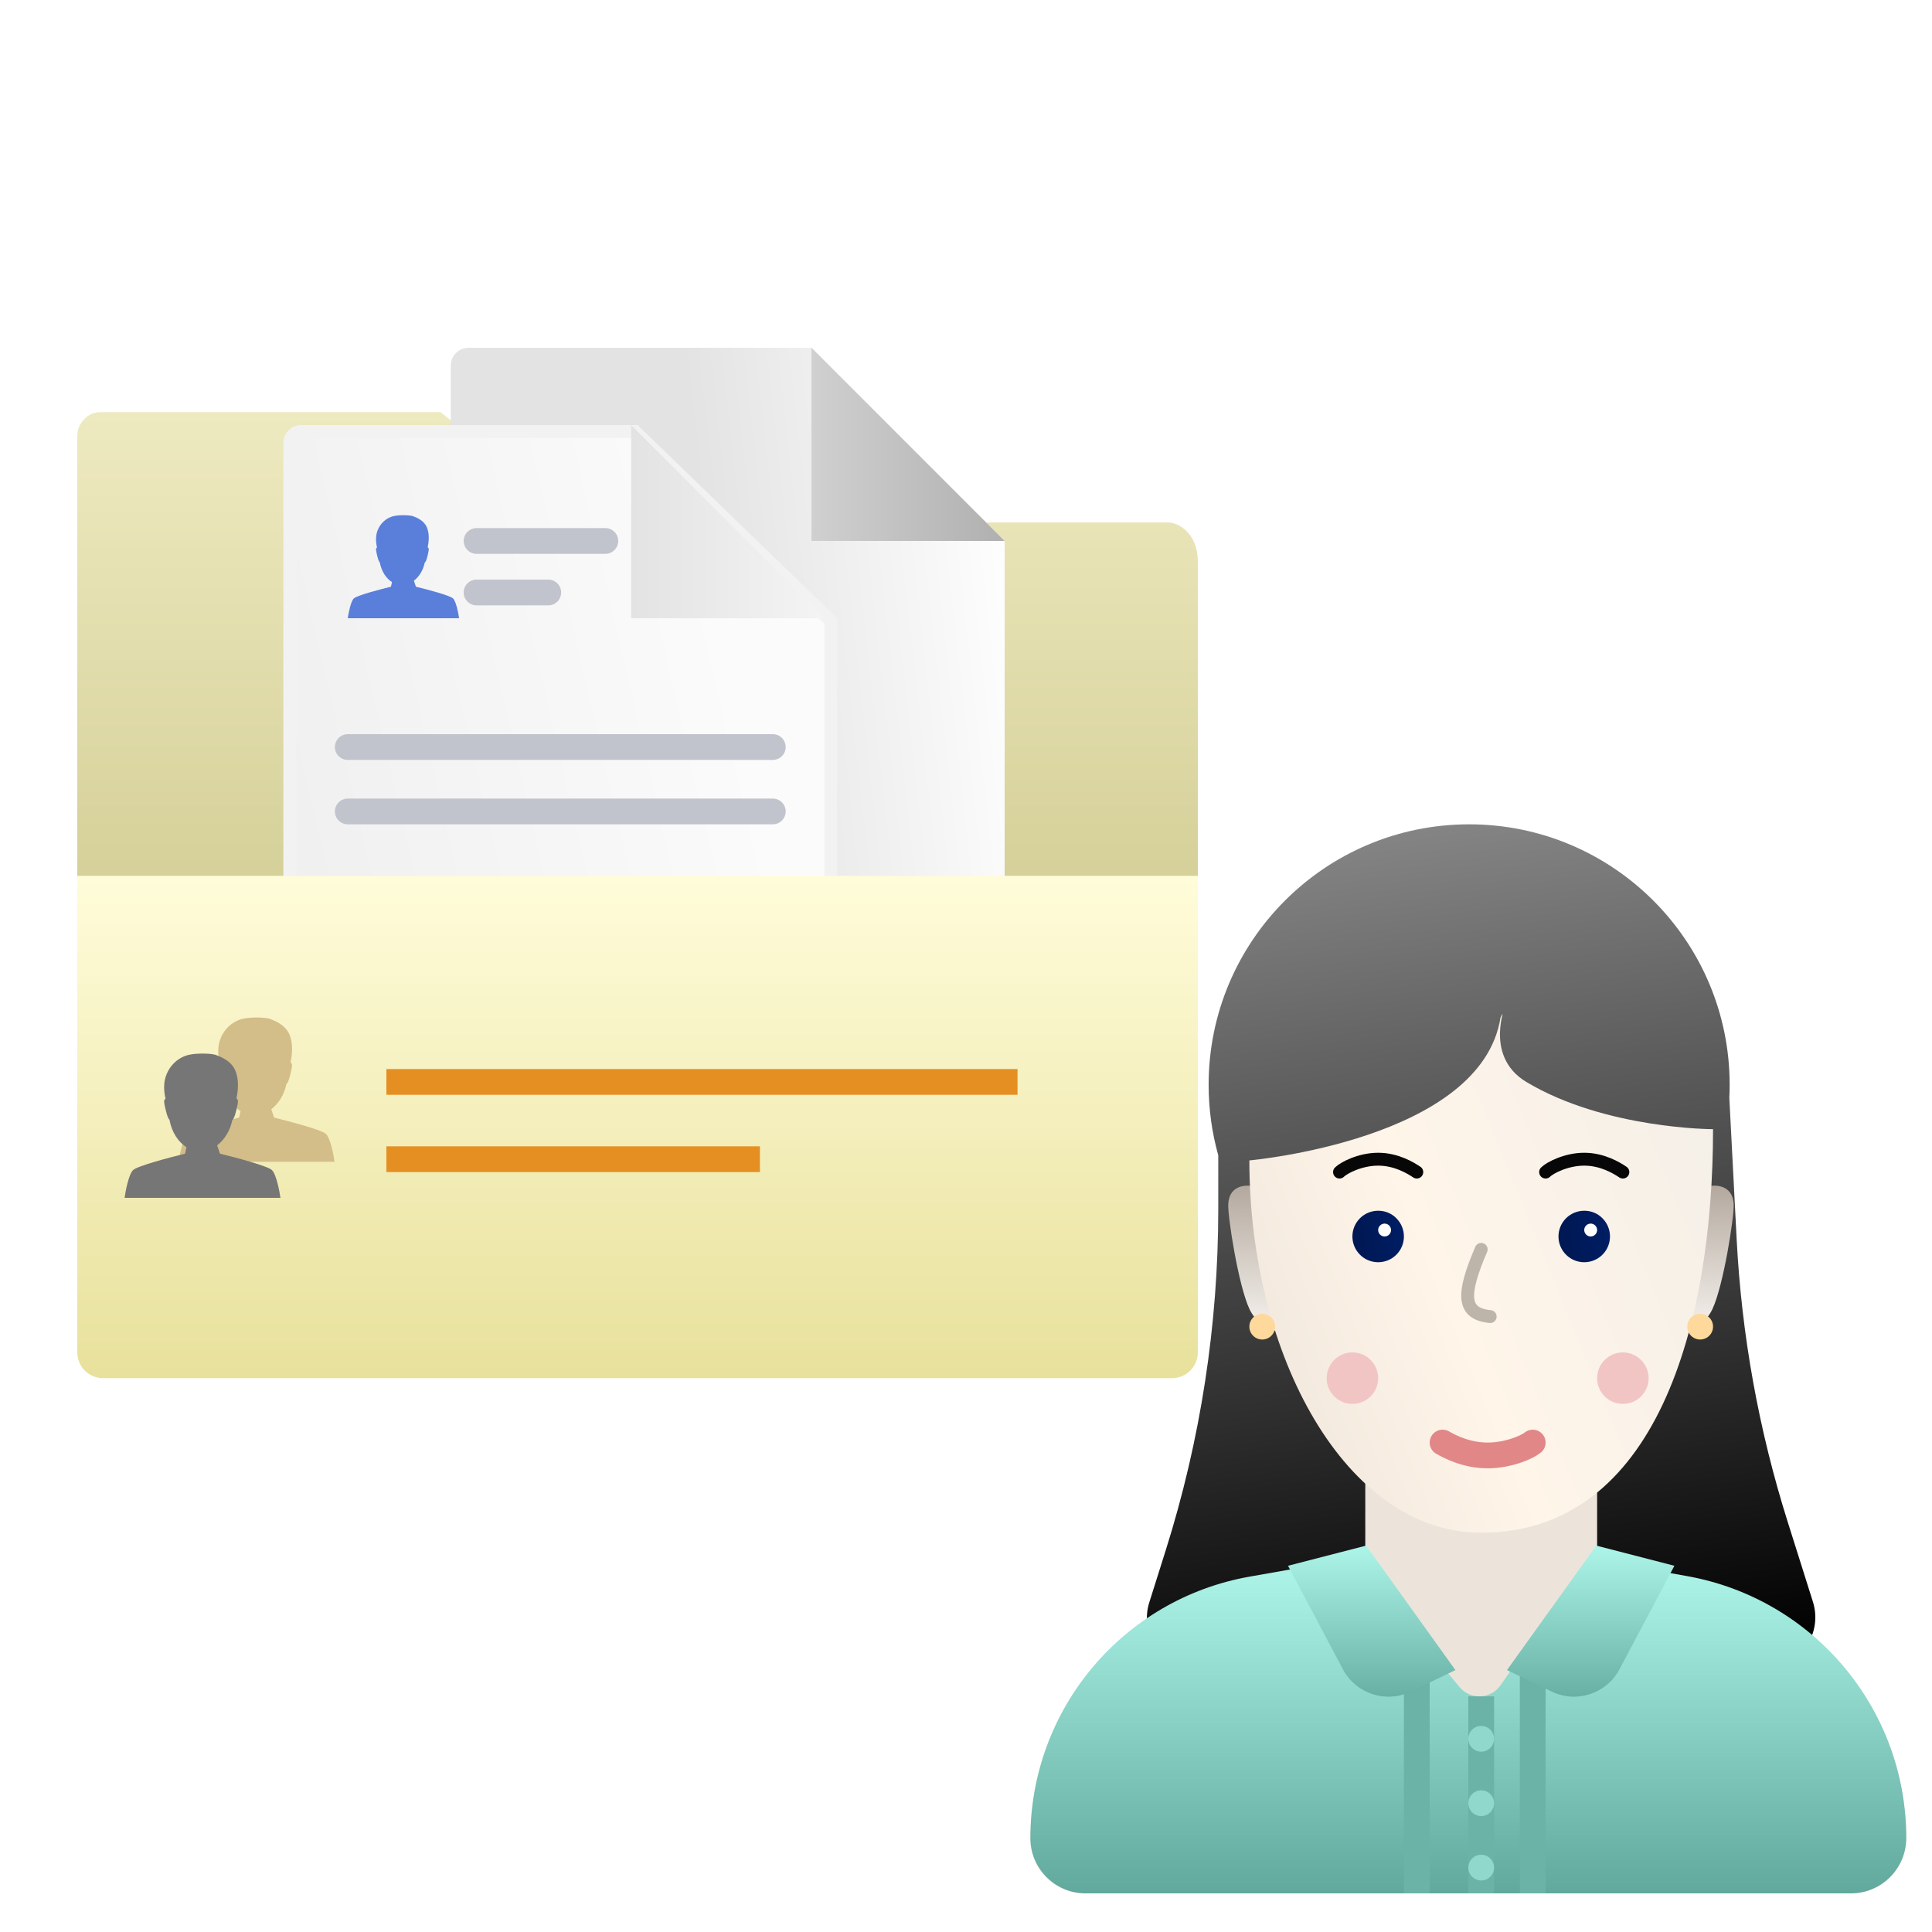 <svg width="150" height="150" viewBox="0 0 150 150" fill="none" xmlns="http://www.w3.org/2000/svg">
<path d="M91.824 106H7.764C6.823 106 6 105.144 6 104.165V33.835C6 32.856 6.823 32 7.764 32H34.216L44.797 40.562H90.649C91.589 40.562 93 41.479 93 43.62V104.165C93 105.144 92.765 106 91.824 106Z" fill="url(#paint0_linear_1148_14606)"/>
<path d="M51.845 88L76.67 88C77.424 88 78 87.435 78 86.696L78 42L63 27L36.419 27C35.621 27 35 27.609 35 28.391L35 62.652L35 86.696C35 87.435 35.576 88 36.33 88L51.845 88Z" fill="url(#paint1_linear_1148_14606)"/>
<path d="M63 27L63 42L78 42" fill="url(#paint2_linear_1148_14606)"/>
<path d="M51.093 71.04V65.262H61.906V71.04H51.093Z" fill="#F4F4F4" stroke="#7A8190" stroke-miterlimit="10"/>
<path d="M40.265 71.04V65.262H51.078V71.04H40.265Z" fill="#F4F4F4" stroke="#7A8190" stroke-miterlimit="10"/>
<path d="M40.265 76.849V71.071H51.078V76.849H40.265Z" fill="#F4F4F4" stroke="#7A8190" stroke-miterlimit="10"/>
<path d="M51.093 76.849V71.071H61.906V76.849H51.093Z" fill="#F4F4F4" stroke="#7A8190" stroke-miterlimit="10"/>
<path d="M38.845 93.5L63.67 93.5C64.157 93.5 64.5 93.15 64.5 92.696L64.5 48.212L49.298 33.5L23.419 33.5C22.888 33.5 22.5 33.894 22.5 34.391L22.5 68.652L22.5 92.696C22.5 93.15 22.843 93.5 23.33 93.5L38.845 93.5Z" fill="url(#paint3_linear_1148_14606)" stroke="#F2F2F2"/>
<path d="M49 33L49 48L64 48" fill="url(#paint4_linear_1148_14606)"/>
<path d="M27 58L60 58" stroke="#C1C4CC" stroke-width="2" stroke-miterlimit="10" stroke-linecap="round"/>
<path d="M27 63L60 63" stroke="#C1C4CC" stroke-width="2" stroke-miterlimit="10" stroke-linecap="round"/>
<path d="M37 46H42.567M37 42H47" stroke="#C1C4CC" stroke-width="2" stroke-miterlimit="10" stroke-linecap="round"/>
<path fill-rule="evenodd" clip-rule="evenodd" d="M29.49 43.678C29.471 43.656 29.453 43.631 29.437 43.602C29.321 43.392 29.194 42.775 29.194 42.658C29.194 42.58 29.226 42.532 29.272 42.507C29.213 42.256 29.174 41.962 29.204 41.661C29.275 40.922 29.797 40.264 30.534 40.077C31.044 39.953 31.864 39.998 32.064 40.077L32.108 40.094C32.341 40.183 32.889 40.393 33.128 40.908C33.355 41.414 33.304 42.023 33.204 42.487C33.266 42.521 33.289 42.599 33.289 42.658C33.289 42.775 33.161 43.392 33.045 43.602C33.023 43.64 32.999 43.672 32.973 43.698C32.849 44.284 32.538 44.779 32.135 45.086C32.2 45.281 32.29 45.548 32.29 45.548L32.29 45.551C33.16 45.761 34.938 46.233 35.173 46.461C35.409 46.689 35.586 47.582 35.645 48H32.161V48H30.484L30.484 48H27C27.059 47.582 27.236 46.689 27.472 46.461C27.708 46.233 29.485 45.761 30.355 45.551L30.355 45.548L30.434 45.193C29.967 44.899 29.615 44.346 29.49 43.678Z" fill="#597FDA"/>
<path d="M48.922 77.04V71.262H59.736V77.04H48.922Z" fill="#F4F4F4" stroke="#7A8190" stroke-miterlimit="10"/>
<path d="M38.093 77.04V71.262H48.906V77.04H38.093Z" fill="#F4F4F4" stroke="#7A8190" stroke-miterlimit="10"/>
<path d="M27.265 77.04V71.262H38.078V77.04H27.265Z" fill="#F4F4F4" stroke="#7A8190" stroke-miterlimit="10"/>
<path d="M27.265 82.849V77.071H38.078V82.849H27.265Z" fill="#F4F4F4" stroke="#7A8190" stroke-miterlimit="10"/>
<path d="M38.093 82.849V77.071H48.906V82.849H38.093Z" fill="#F4F4F4" stroke="#7A8190" stroke-miterlimit="10"/>
<path d="M6 68H93V105C93 106.105 92.105 107 91 107H8C6.895 107 6 106.105 6 105V68Z" fill="url(#paint5_linear_1148_14606)"/>
<path fill-rule="evenodd" clip-rule="evenodd" d="M17.358 84.149C17.331 84.118 17.306 84.083 17.283 84.042C17.121 83.749 16.942 82.885 16.942 82.722C16.942 82.612 16.988 82.546 17.053 82.509C16.969 82.159 16.915 81.746 16.956 81.325C17.057 80.291 17.787 79.369 18.819 79.107C19.532 78.934 20.681 78.997 20.96 79.107C20.978 79.115 20.999 79.122 21.021 79.131L21.021 79.131L21.022 79.131L21.022 79.131C21.348 79.256 22.116 79.551 22.45 80.271C22.768 80.98 22.697 81.832 22.557 82.482C22.643 82.53 22.675 82.638 22.675 82.722C22.675 82.885 22.496 83.749 22.334 84.042C22.304 84.097 22.269 84.141 22.233 84.177C22.06 84.997 21.625 85.691 21.06 86.121C21.151 86.394 21.278 86.768 21.278 86.768L21.277 86.771C22.496 87.066 24.984 87.727 25.313 88.045C25.644 88.364 25.892 89.615 25.974 90.2H21.097L21.097 90.2H18.748L18.748 90.2H13.871C13.954 89.615 14.202 88.364 14.532 88.045C14.862 87.727 17.35 87.066 18.568 86.771L18.568 86.768L18.678 86.27C18.025 85.859 17.533 85.084 17.358 84.149Z" fill="#D3BD88"/>
<path fill-rule="evenodd" clip-rule="evenodd" d="M13.158 86.948C13.131 86.918 13.106 86.883 13.083 86.842C12.921 86.549 12.742 85.685 12.742 85.522C12.742 85.412 12.788 85.346 12.852 85.309C12.769 84.959 12.715 84.546 12.756 84.125C12.857 83.091 13.586 82.169 14.618 81.907C15.332 81.734 16.481 81.797 16.76 81.907C16.778 81.914 16.799 81.922 16.821 81.931L16.821 81.931L16.821 81.931L16.821 81.931C17.148 82.056 17.916 82.35 18.25 83.071C18.567 83.78 18.496 84.632 18.357 85.282C18.443 85.33 18.475 85.438 18.475 85.522C18.475 85.684 18.296 86.549 18.134 86.842C18.104 86.896 18.069 86.941 18.033 86.977C17.86 87.797 17.425 88.491 16.86 88.921C16.95 89.193 17.077 89.567 17.077 89.567L17.077 89.571C18.295 89.866 20.784 90.527 21.113 90.845C21.443 91.164 21.691 92.414 21.774 93H16.897L16.897 93H14.548L14.548 93H9.671C9.754 92.414 10.002 91.164 10.332 90.845C10.662 90.527 13.15 89.866 14.368 89.571L14.368 89.567L14.478 89.069C13.825 88.659 13.332 87.884 13.158 86.948Z" fill="#767676"/>
<path fill-rule="evenodd" clip-rule="evenodd" d="M134.265 85.241C134.282 84.905 134.29 84.567 134.29 84.226C134.29 73.056 125.235 64 114.064 64C102.893 64 93.838 73.056 93.838 84.226C93.838 86.121 94.098 87.954 94.585 89.693V93.884C94.585 102.866 93.21 111.795 90.508 120.361L89.23 124.412C88.555 126.551 89.77 128.827 91.923 129.455L114.341 136L138.011 129.419C140.191 128.813 141.435 126.52 140.754 124.362L138.793 118.147C136.55 111.035 135.219 103.668 134.834 96.221L134.265 85.241Z" fill="url(#paint6_linear_1148_14606)"/>
<path fill-rule="evenodd" clip-rule="evenodd" d="M124 105H106V120.982L96.046 123.059C86.698 125.01 80 133.25 80 142.799C80 145.119 81.881 147 84.201 147H143.736C146.091 147 148 145.091 148 142.736C148 133.184 141.393 124.901 132.08 122.779L124 120.937V105Z" fill="#ECE4DA"/>
<path d="M80 142.706C80 132.705 87.179 124.147 97.027 122.408L105 121L113.32 130.984C114.165 131.998 115.744 131.929 116.498 130.845L123.344 121L130.988 122.369C140.833 124.132 148 132.696 148 142.697C148 145.074 146.074 147 143.697 147H84.294C81.923 147 80 145.077 80 142.706Z" fill="url(#paint7_linear_1148_14606)"/>
<path d="M130 103.5C130 103.5 132.085 103.472 132.948 101.647C133.81 99.823 134.639 94.513 134.602 93.518C134.555 92.22 133.56 91.954 132.729 92.084" fill="url(#paint8_linear_1148_14606)"/>
<path d="M100 103.5C100 103.5 97.876 103.472 97.014 101.647C96.151 99.823 95.323 94.513 95.36 93.518C95.407 92.22 96.402 91.954 97.233 92.084" fill="url(#paint9_linear_1148_14606)"/>
<path d="M115 119C128.619 119 133 102.782 133 87.669C133 87.669 124.616 87.669 118.5 84C115 81.9 117.221 77.557 116.5 79C115 88.5 97 90.094 97 90.094C97 105.207 104.478 119 115 119Z" fill="url(#paint10_linear_1148_14606)"/>
<path d="M112 112C112.583 112.333 113.867 113 115.5 113C117.133 113 118.611 112.333 119 112" stroke="#E18787" stroke-width="2" stroke-miterlimit="10" stroke-linecap="round"/>
<path d="M115 97C113.5 100.5 113.5 102 115.697 102.219" stroke="#BEB5AA" stroke-miterlimit="10" stroke-linecap="round"/>
<path d="M108.414 94.586C109.195 95.368 109.195 96.632 108.414 97.414C107.632 98.195 106.368 98.195 105.586 97.414C104.805 96.632 104.805 95.368 105.586 94.586C106.368 93.805 107.653 93.805 108.414 94.586Z" fill="url(#paint11_linear_1148_14606)"/>
<path d="M126 91C125.5 90.667 124.4 90 123 90C121.6 90 120.333 90.667 120 91" stroke="#070707" stroke-miterlimit="10" stroke-linecap="round"/>
<path d="M110 91C109.5 90.667 108.4 90 107 90C105.6 90 104.333 90.667 104 91" stroke="#070707" stroke-miterlimit="10" stroke-linecap="round"/>
<path d="M124.414 94.586C125.195 95.368 125.195 96.632 124.414 97.414C123.632 98.195 122.368 98.195 121.586 97.414C120.805 96.632 120.805 95.368 121.586 94.586C122.368 93.805 123.653 93.805 124.414 94.586Z" fill="url(#paint12_linear_1148_14606)"/>
<path d="M107.853 95.147C108.049 95.342 108.049 95.658 107.853 95.853C107.658 96.049 107.342 96.049 107.147 95.853C106.951 95.658 106.951 95.342 107.147 95.147C107.342 94.951 107.663 94.951 107.853 95.147Z" fill="white"/>
<path d="M123.853 95.147C124.049 95.342 124.049 95.658 123.853 95.853C123.658 96.049 123.342 96.049 123.147 95.853C122.951 95.658 122.951 95.342 123.147 95.147C123.342 94.951 123.663 94.951 123.853 95.147Z" fill="white"/>
<path d="M115 147V131.706" stroke="#6AB3A6" stroke-width="2"/>
<path d="M110 147V130" stroke="#6AB3A6" stroke-width="2"/>
<path d="M119 147V130" stroke="#6AB3A6" stroke-width="2"/>
<path d="M125.736 129.603L130 121.566L123.933 120L117 129.665L120.468 131.333C122.404 132.264 124.729 131.501 125.736 129.603Z" fill="url(#paint13_linear_1148_14606)"/>
<path d="M104.264 129.603L100 121.566L106.067 120L113 129.665L109.532 131.333C107.596 132.264 105.271 131.501 104.264 129.603Z" fill="url(#paint14_linear_1148_14606)"/>
<circle cx="115" cy="135" r="1" fill="#8FD8CB"/>
<circle cx="98" cy="103" r="1" fill="#FFD89B"/>
<circle cx="132" cy="103" r="1" fill="#FFD89B"/>
<circle cx="115" cy="140" r="1" fill="#8FD8CB"/>
<circle cx="115" cy="145" r="1" fill="#8FD8CB"/>
<rect x="30" y="83" width="49" height="2" fill="#E58F22"/>
<rect x="30" y="89" width="29" height="2" fill="#E58F22"/>
<g filter="url(#filter0_f_1148_14606)">
<circle cx="126" cy="107" r="2" fill="#F2C5C5"/>
</g>
<g filter="url(#filter1_f_1148_14606)">
<circle cx="105" cy="107" r="2" fill="#F2C5C5"/>
</g>
<defs>
<filter id="filter0_f_1148_14606" x="120" y="101" width="12" height="12" filterUnits="userSpaceOnUse" color-interpolation-filters="sRGB">
<feFlood flood-opacity="0" result="BackgroundImageFix"/>
<feBlend mode="normal" in="SourceGraphic" in2="BackgroundImageFix" result="shape"/>
<feGaussianBlur stdDeviation="2" result="effect1_foregroundBlur_1148_14606"/>
</filter>
<filter id="filter1_f_1148_14606" x="99" y="101" width="12" height="12" filterUnits="userSpaceOnUse" color-interpolation-filters="sRGB">
<feFlood flood-opacity="0" result="BackgroundImageFix"/>
<feBlend mode="normal" in="SourceGraphic" in2="BackgroundImageFix" result="shape"/>
<feGaussianBlur stdDeviation="2" result="effect1_foregroundBlur_1148_14606"/>
</filter>
<linearGradient id="paint0_linear_1148_14606" x1="49.5" y1="32" x2="49.5" y2="106" gradientUnits="userSpaceOnUse">
<stop stop-color="#EEEAC0"/>
<stop offset="1" stop-color="#BCB671"/>
</linearGradient>
<linearGradient id="paint1_linear_1148_14606" x1="78" y1="31.956" x2="34.979" y2="36.748" gradientUnits="userSpaceOnUse">
<stop stop-color="white"/>
<stop offset="0.563" stop-color="#E3E3E3"/>
</linearGradient>
<linearGradient id="paint2_linear_1148_14606" x1="78" y1="34.5" x2="63" y2="34.5" gradientUnits="userSpaceOnUse">
<stop stop-color="#B0B0B0"/>
<stop offset="1" stop-color="#D0D0D0"/>
</linearGradient>
<linearGradient id="paint3_linear_1148_14606" x1="66.68" y1="94" x2="25.383" y2="103.547" gradientUnits="userSpaceOnUse">
<stop stop-color="#FBFBFB"/>
<stop offset="1" stop-color="#EEEEEE"/>
</linearGradient>
<linearGradient id="paint4_linear_1148_14606" x1="64" y1="40.5" x2="49" y2="40.5" gradientUnits="userSpaceOnUse">
<stop stop-color="#F4F4F4"/>
<stop offset="1" stop-color="#E3E3E3"/>
</linearGradient>
<linearGradient id="paint5_linear_1148_14606" x1="49.5" y1="68" x2="49.5" y2="107" gradientUnits="userSpaceOnUse">
<stop stop-color="#FFFCDA"/>
<stop offset="1" stop-color="#E8E19C"/>
</linearGradient>
<linearGradient id="paint6_linear_1148_14606" x1="111.229" y1="131.794" x2="99.059" y2="43.395" gradientUnits="userSpaceOnUse">
<stop/>
<stop offset="1" stop-color="#B0B0B0"/>
</linearGradient>
<linearGradient id="paint7_linear_1148_14606" x1="114" y1="121.491" x2="114" y2="147" gradientUnits="userSpaceOnUse">
<stop stop-color="#ADF5E8"/>
<stop offset="1" stop-color="#60A99C"/>
</linearGradient>
<linearGradient id="paint8_linear_1148_14606" x1="132.551" y1="103.54" x2="132.133" y2="92.073" gradientUnits="userSpaceOnUse">
<stop stop-color="#F8F4F0"/>
<stop offset="1" stop-color="#B3A89E"/>
</linearGradient>
<linearGradient id="paint9_linear_1148_14606" x1="97.411" y1="103.54" x2="97.829" y2="92.073" gradientUnits="userSpaceOnUse">
<stop stop-color="#F8F4F0"/>
<stop offset="1" stop-color="#B3A89E"/>
</linearGradient>
<linearGradient id="paint10_linear_1148_14606" x1="83.722" y1="107.5" x2="138.274" y2="85.099" gradientUnits="userSpaceOnUse">
<stop stop-color="#E6DDD3"/>
<stop offset="0.495" stop-color="#FFF5E9"/>
<stop offset="1" stop-color="#F2EEE8"/>
</linearGradient>
<linearGradient id="paint11_linear_1148_14606" x1="109" y1="95.308" x2="104.868" y2="95.855" gradientUnits="userSpaceOnUse">
<stop stop-color="#001D64"/>
<stop offset="1" stop-color="#001852"/>
</linearGradient>
<linearGradient id="paint12_linear_1148_14606" x1="125" y1="95.308" x2="120.868" y2="95.855" gradientUnits="userSpaceOnUse">
<stop stop-color="#001D64"/>
<stop offset="1" stop-color="#001852"/>
</linearGradient>
<linearGradient id="paint13_linear_1148_14606" x1="123.5" y1="120" x2="123.5" y2="133" gradientUnits="userSpaceOnUse">
<stop stop-color="#ADF5E8"/>
<stop offset="1" stop-color="#60A99C"/>
</linearGradient>
<linearGradient id="paint14_linear_1148_14606" x1="106.5" y1="120" x2="106.5" y2="133" gradientUnits="userSpaceOnUse">
<stop stop-color="#ADF5E8"/>
<stop offset="1" stop-color="#60A99C"/>
</linearGradient>
</defs>
</svg>
